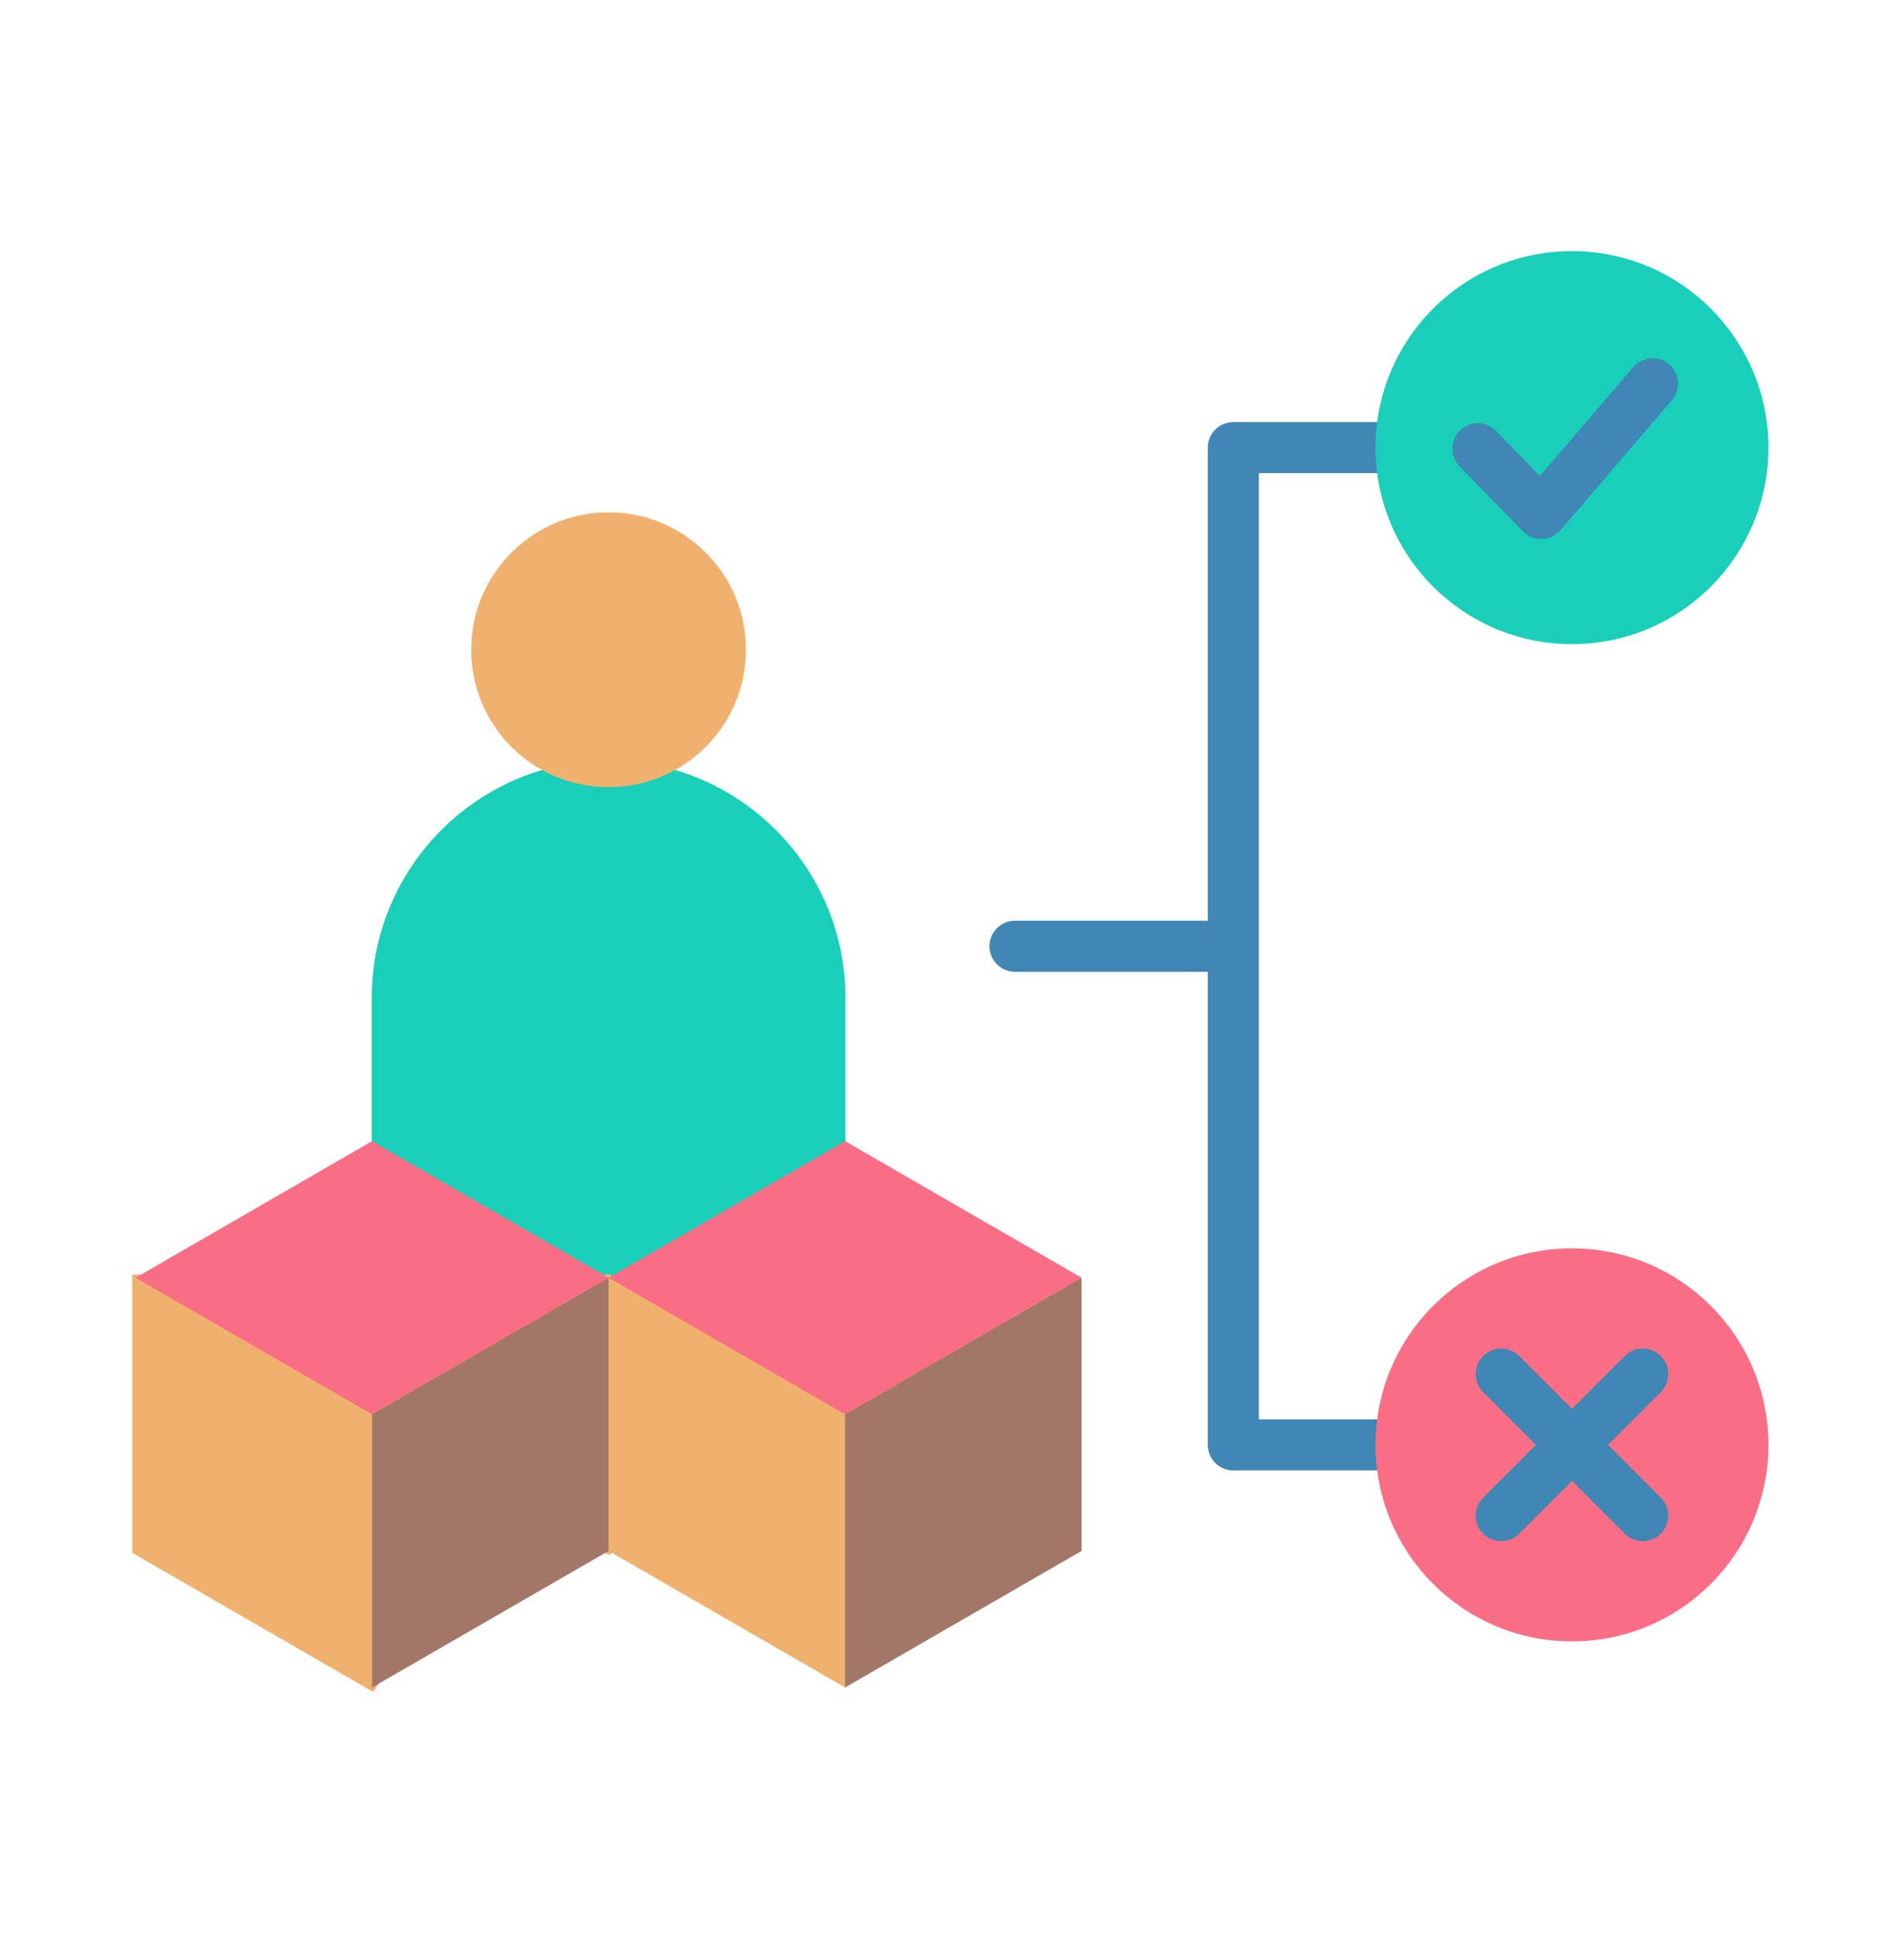<svg width="62" height="63" viewBox="0 0 62 63" fill="none" xmlns="http://www.w3.org/2000/svg">
<path fill-rule="evenodd" clip-rule="evenodd" d="M47.035 15.403H40.991V46.206H47.035V47.868H40.16C39.701 47.868 39.329 47.496 39.329 47.037V31.636H33.051C32.592 31.636 32.22 31.263 32.22 30.805C32.22 30.346 32.592 29.973 33.051 29.973H39.329V14.572C39.329 14.113 39.701 13.741 40.16 13.741H47.035V15.403Z" fill="#4187B5"/>
<path fill-rule="evenodd" clip-rule="evenodd" d="M19.818 24.755C24.059 24.755 27.529 28.225 27.529 32.466V43.636H12.107V32.466C12.107 28.225 15.577 24.755 19.818 24.755Z" fill="#19CFBA"/>
<path d="M51.188 20.969C54.721 20.969 57.585 18.105 57.585 14.572C57.585 11.039 54.721 8.175 51.188 8.175C47.655 8.175 44.791 11.039 44.791 14.572C44.791 18.105 47.655 20.969 51.188 20.969Z" fill="#19CFBA"/>
<path d="M51.188 53.434C54.721 53.434 57.585 50.57 57.585 47.036C57.585 43.503 54.721 40.639 51.188 40.639C47.655 40.639 44.791 43.503 44.791 47.036C44.791 50.57 47.655 53.434 51.188 53.434Z" fill="#FA6E85"/>
<path fill-rule="evenodd" clip-rule="evenodd" d="M47.527 15.183C47.208 14.855 47.215 14.33 47.543 14.011C47.871 13.692 48.396 13.699 48.715 14.027L50.145 15.493L53.184 11.951C53.482 11.603 54.005 11.562 54.353 11.86C54.701 12.157 54.741 12.681 54.444 13.028L50.814 17.259C50.493 17.63 49.93 17.647 49.59 17.298L47.527 15.183Z" fill="#4187B5"/>
<path fill-rule="evenodd" clip-rule="evenodd" d="M48.295 45.319C47.97 44.994 47.97 44.468 48.295 44.143C48.619 43.819 49.145 43.819 49.47 44.143L54.081 48.754C54.406 49.079 54.406 49.605 54.081 49.93C53.757 50.254 53.23 50.254 52.906 49.93L48.295 45.319Z" fill="#4187B5"/>
<path fill-rule="evenodd" clip-rule="evenodd" d="M52.906 44.143C53.23 43.819 53.756 43.819 54.081 44.143C54.405 44.468 54.405 44.994 54.081 45.319L49.47 49.93C49.145 50.254 48.619 50.254 48.295 49.93C47.97 49.605 47.97 49.079 48.295 48.754L52.906 44.143Z" fill="#4187B5"/>
<path fill-rule="evenodd" clip-rule="evenodd" d="M19.818 25.626C22.289 25.626 24.292 23.623 24.292 21.152C24.292 18.681 22.289 16.678 19.818 16.678C17.347 16.678 15.344 18.681 15.344 21.152C15.344 23.623 17.347 25.626 19.818 25.626Z" fill="#F0B16E"/>
<path fill-rule="evenodd" clip-rule="evenodd" d="M19.818 41.596L21.697 46.199L19.818 50.489L15.967 49.205L12.116 54.935L4.415 50.489V41.596L12.116 41.97L19.818 41.596Z" fill="#F0B16E" stroke="#F0B16E" stroke-width="0.216" stroke-miterlimit="22.926"/>
<path fill-rule="evenodd" clip-rule="evenodd" d="M12.116 37.149L19.818 41.596L12.116 46.042L4.415 41.596L12.116 37.149Z" fill="#FA6E85"/>
<path fill-rule="evenodd" clip-rule="evenodd" d="M19.818 41.596V50.489L27.519 54.935L35.221 41.596L28.155 40.685L19.818 41.596Z" fill="#F0B16E"/>
<path fill-rule="evenodd" clip-rule="evenodd" d="M27.519 37.149L19.818 41.596L27.519 46.042L35.221 41.596L27.519 37.149Z" fill="#FA6E85"/>
<path fill-rule="evenodd" clip-rule="evenodd" d="M27.519 54.935L35.22 50.489V41.596L27.519 46.042V54.935Z" fill="#A37767"/>
<path fill-rule="evenodd" clip-rule="evenodd" d="M12.116 54.935L19.818 50.489V41.596L12.116 46.042V54.935Z" fill="#A37767"/>
</svg>
